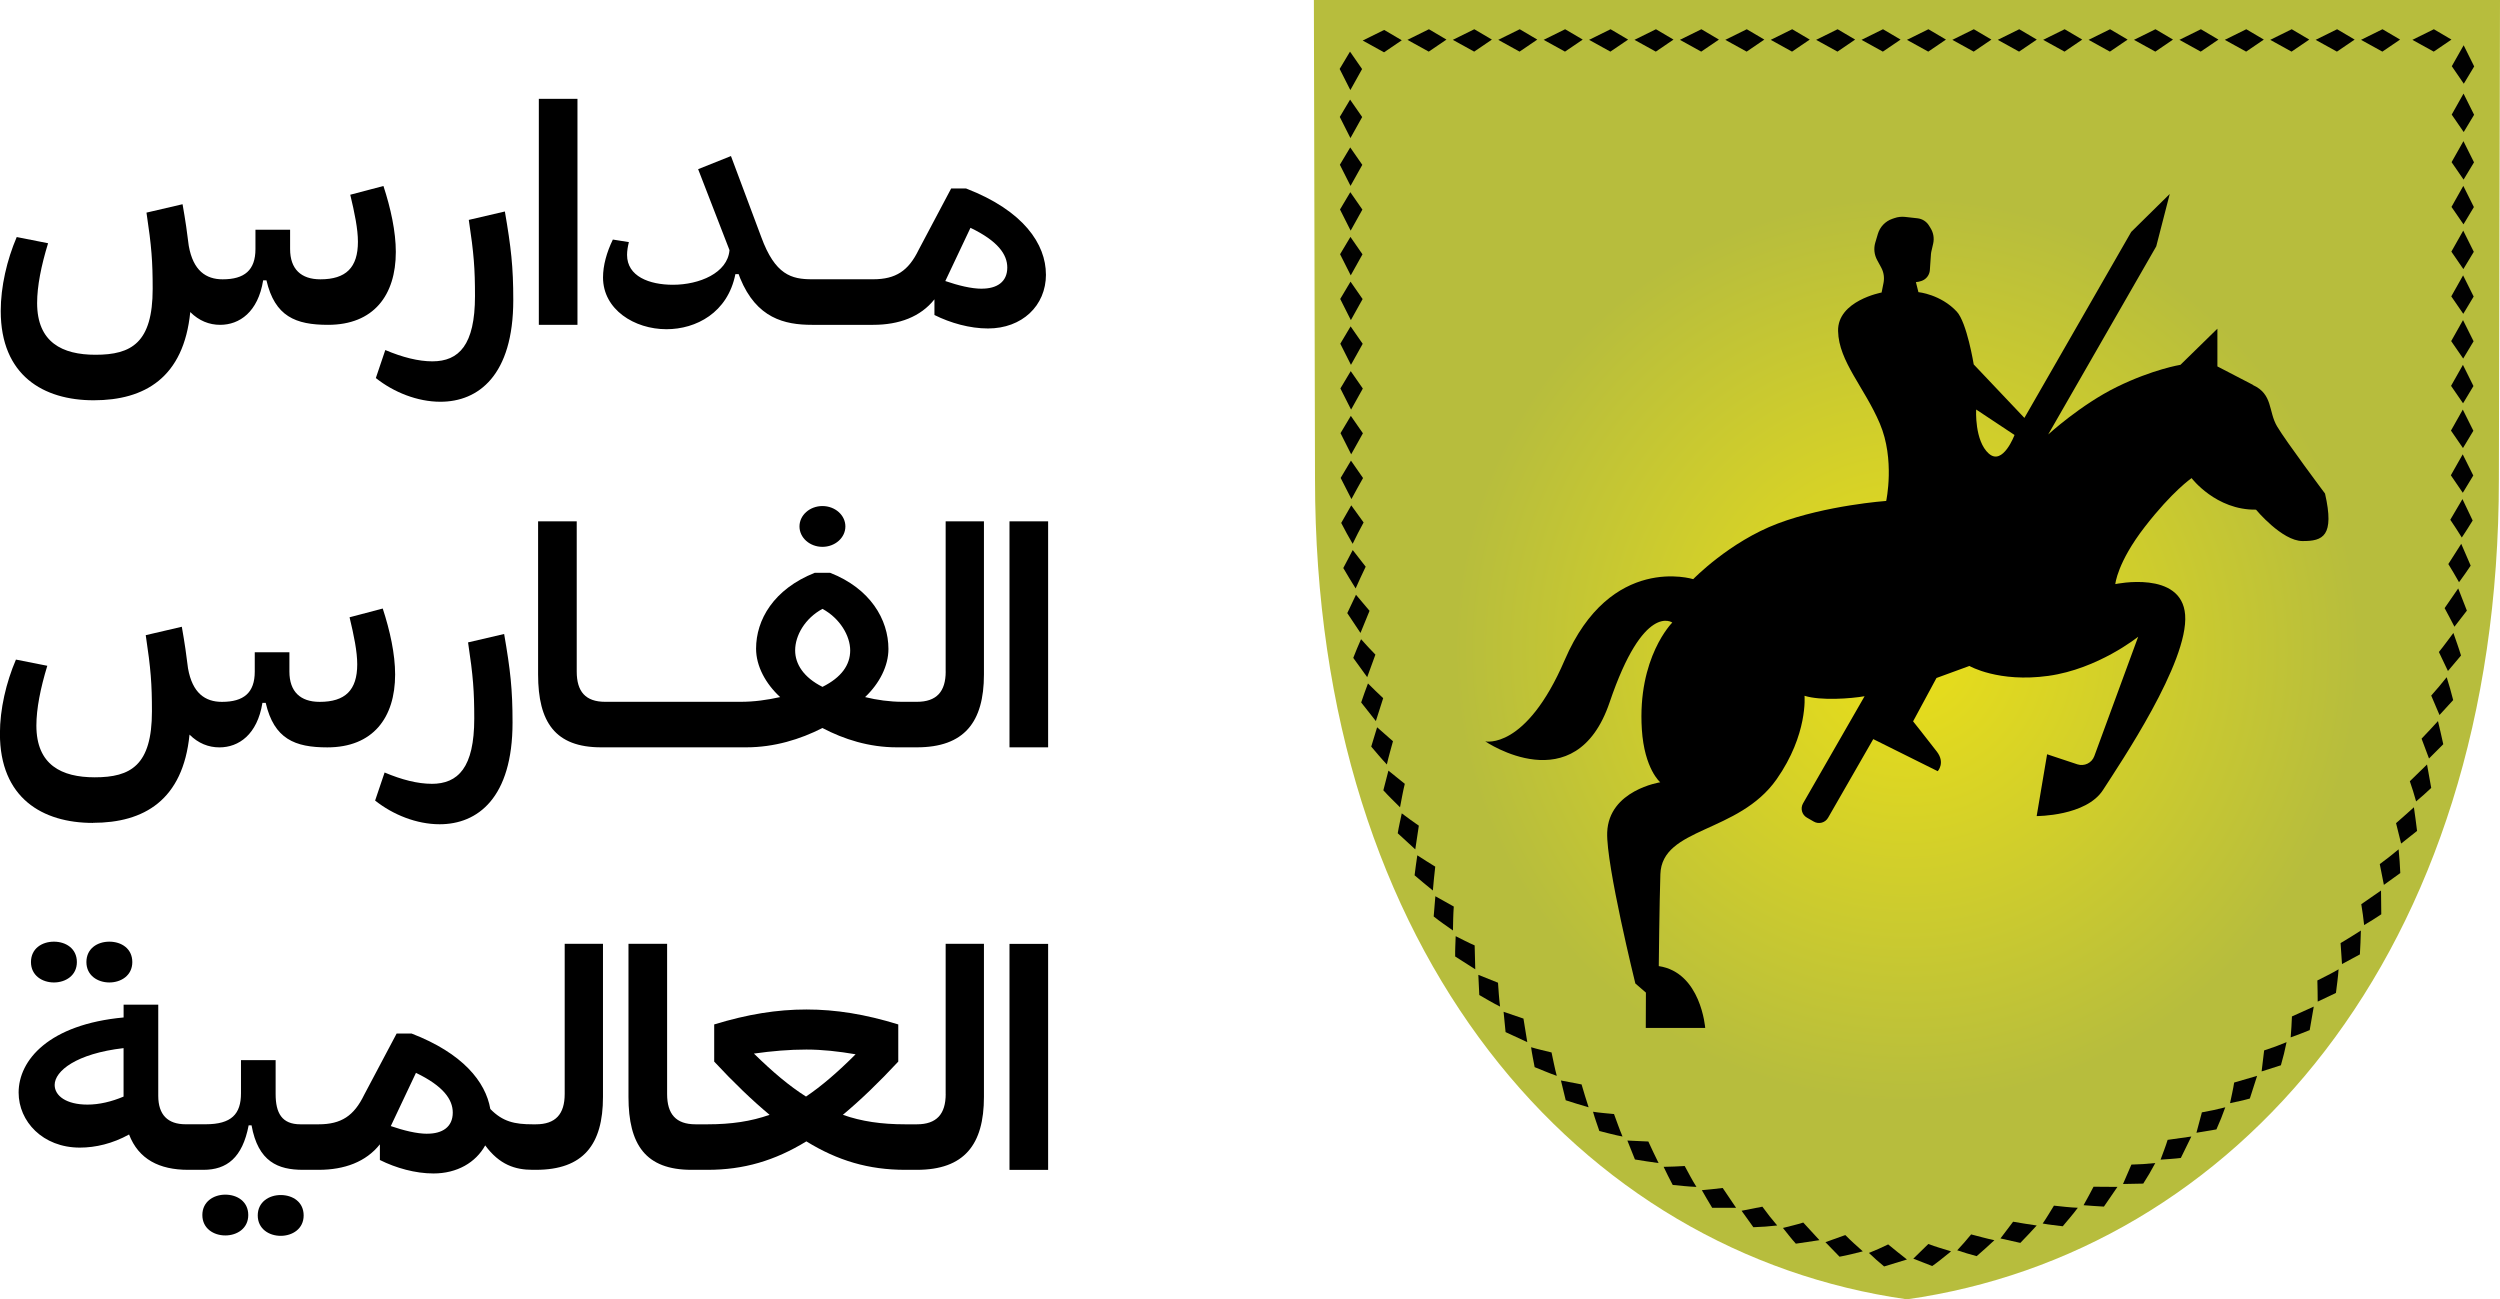 <?xml version="1.0" encoding="UTF-8"?><svg id="Layer_2" xmlns="http://www.w3.org/2000/svg" xmlns:xlink="http://www.w3.org/1999/xlink" viewBox="0 0 577.22 300"><defs><style>.cls-1{fill:url(#radial-gradient);}.cls-1,.cls-2,.cls-3{stroke-width:0px;}.cls-3{fill:#010101;}</style><radialGradient id="radial-gradient" cx="440.29" cy="150" fx="440.29" fy="150" r="143.61" gradientUnits="userSpaceOnUse"><stop offset="0" stop-color="#eadf19"/><stop offset=".73" stop-color="#b7bd3d"/></radialGradient></defs><g id="Layer_1-2"><path class="cls-1" d="m440.29,0h-136.93l.26,110.64c0,109.97,61.39,178.7,136.67,189.36,75.27-10.66,136.67-79.39,136.67-189.36l.26-110.64h-136.93Z"/><path class="cls-2" d="m520.18,88.86l-8.21-4.26v-8.71l-8.53,8.34s-6.4,1.04-14.71,5.12c-8.31,4.08-15.83,10.97-15.83,10.97l24.95-43.44,3.12-12.1-8.9,8.77-24.66,42.94-11.7-12.35s-1.57-9.68-3.92-12.2c-3.72-3.99-8.85-4.49-8.85-4.49l-.58-2.32s1.08-.04,1.9-.56h0c.76-.48,1.25-1.29,1.32-2.19l.26-3.76c.01-.14.03-.29.06-.43l.45-1.96c.27-1.21.06-2.48-.59-3.53l-.38-.62c-.58-.94-1.56-1.56-2.65-1.68l-2.87-.32c-.83-.09-1.67,0-2.46.28l-.5.17c-1.61.56-2.85,1.86-3.33,3.5l-.59,1.99c-.4,1.34-.24,2.78.42,4.01l.95,1.75c.59,1.09.77,2.34.53,3.55l-.44,2.21s-10.21,1.89-10.05,8.9c.15,7.01,6.1,13.02,9.64,21.35,3.54,8.33,1.47,17.87,1.47,17.87,0,0-13.83.99-25.02,5.21-11.19,4.22-19.54,12.85-19.54,12.85,0,0-19.06-5.99-29.67,18.67-8.99,20.91-18.35,18.78-18.35,18.78,0,0,20.84,14.24,28.72-9.01,7.88-23.23,14.47-18.42,14.47-18.42,0,0-8.09,8.05-7.03,24.66.59,9.17,4.25,12.22,4.25,12.22,0,0-11.9,1.81-12.25,11.59-.26,7.5,6.5,34.86,6.5,34.86l2.44,2.11-.03,8.15h13.72s-.96-12.81-10.72-14.27c0,0,.15-14.62.37-21.21.36-10.91,18.01-9.37,26.83-21.92,7.29-10.38,6.45-19.28,6.45-19.28,3.77,1.18,10.72.65,13.87.1l-14.21,24.74c-.66,1.15-.27,2.63.89,3.29l1.6.92c1.15.66,2.63.27,3.29-.89l10.43-18.16,14.89,7.41s1.79-1.95-.22-4.54c-2.81-3.64-5.47-6.97-5.47-6.97l5.4-10.01,7.6-2.78s6.71,3.89,18.23,2.29c11.52-1.6,20.74-9.04,20.74-9.04l-10.13,27.57c-.58,1.59-2.32,2.42-3.92,1.89l-6.98-2.32-2.41,14.27s11.43.05,15.33-6.04c3.91-6.09,19.79-29.51,18.95-40.43-.8-10.37-16.12-7.09-16.12-7.09,0,0,.42-4.97,6.81-13.22,6.38-8.24,10.8-11.25,10.8-11.25,0,0,5.61,7.42,14.87,7.28,0,0,6,7.23,10.73,7.25,4.73.03,7.45-1.12,5.21-10.96,0,0-9.04-12.07-11.08-15.53-2.04-3.46-.92-7.42-5.59-9.54Zm-60.97,15.89c-3.36-2.97-2.94-10.2-2.94-10.2l8.86,5.88s-2.68,7.17-5.92,4.31Z"/><polygon class="cls-3" points="314.49 15.94 311.78 20.8 309.31 15.92 311.7 11.92 314.49 15.94"/><polygon class="cls-3" points="314.51 27.02 311.8 31.88 309.34 27 311.72 23 314.51 27.02"/><polygon class="cls-3" points="314.54 38.06 311.82 42.92 309.36 38.04 311.75 34.04 314.54 38.06"/><polygon class="cls-3" points="314.56 48.39 311.85 53.25 309.39 48.37 311.77 44.37 314.56 48.39"/><polygon class="cls-3" points="314.58 58.72 311.87 63.58 309.41 58.7 311.8 54.7 314.58 58.72"/><polygon class="cls-3" points="314.61 69.05 311.9 73.91 309.44 69.03 311.82 65.03 314.61 69.05"/><polygon class="cls-3" points="314.63 79.38 311.92 84.24 309.46 79.36 311.84 75.36 314.63 79.38"/><polygon class="cls-3" points="314.66 89.71 311.95 94.57 309.48 89.69 311.87 85.69 314.66 89.71"/><polygon class="cls-3" points="314.68 100.04 311.97 104.9 309.51 100.01 311.89 96.02 314.68 100.04"/><path class="cls-3" d="m314.71,110.37c-.91,1.62-1.81,3.23-2.68,4.86-.85-1.62-1.68-3.26-2.49-4.88l2.38-4,2.79,4.02Z"/><path class="cls-3" d="m314.84,120.63c-.9,1.63-1.72,3.27-2.53,4.93-.91-1.59-1.82-3.19-2.64-4.82l2.32-4.06,2.85,3.95Z"/><path class="cls-3" d="m315.32,130.84c-.83,1.66-1.54,3.33-2.32,5.02-.94-1.55-1.96-3.12-2.85-4.71l2.18-4.15,2.99,3.84Z"/><path class="cls-3" d="m316.21,141.03l-2.09,5.11-3.05-4.58,2.01-4.24c1.05,1.25,2.08,2.49,3.13,3.71Z"/><path class="cls-3" d="m317.56,151.15l-1.89,5.2-3.22-4.45c.55-1.45,1.17-2.89,1.8-4.32,1.08,1.21,2.17,2.4,3.32,3.57Z"/><path class="cls-3" d="m319.36,161.2l-1.69,5.29-3.39-4.3c.52-1.48.99-2.93,1.57-4.39,1.12,1.16,2.35,2.28,3.51,3.4Z"/><path class="cls-3" d="m321.62,171.15c-.48,1.77-1.02,3.58-1.41,5.36-1.27-1.34-2.41-2.73-3.61-4.13l1.36-4.46,3.67,3.23Z"/><path class="cls-3" d="m324.35,180.98c-.45,1.81-.74,3.59-1.1,5.42-1.28-1.29-2.64-2.58-3.85-3.93l1.17-4.54,3.79,3.05Z"/><path class="cls-3" d="m327.59,190.64l-.82,5.47-4.05-3.72c.24-1.52.62-3.08.93-4.6,1.32.97,2.57,1.94,3.94,2.85Z"/><path class="cls-3" d="m331.38,200.09c-.19,1.82-.41,3.68-.55,5.52-1.43-1.13-2.8-2.32-4.22-3.51.21-1.56.38-3.08.63-4.62,1.35.9,2.77,1.76,4.13,2.61Z"/><path class="cls-3" d="m335.66,209.32c-.14,1.85-.15,3.67-.19,5.52-1.49-1.05-3.03-2.1-4.45-3.24l.39-4.67,4.25,2.38Z"/><path class="cls-3" d="m340.48,218.27l.14,5.53-4.64-2.96c-.03-1.55.07-3.14.12-4.69,1.46.73,2.86,1.47,4.37,2.13Z"/><path class="cls-3" d="m345.87,226.89c.13,1.83.24,3.7.48,5.52-1.65-.82-3.2-1.75-4.8-2.67l-.22-4.66,4.54,1.82Z"/><polygon class="cls-3" points="351.75 235.18 352.63 240.62 347.62 238.3 347.16 233.61 351.75 235.18"/><path class="cls-3" d="m358.23,242.99c.39,1.78.73,3.63,1.21,5.41-1.74-.6-3.39-1.33-5.11-2.01-.28-1.55-.61-3.04-.82-4.6,1.54.47,3.17.82,4.73,1.21Z"/><path class="cls-3" d="m365.17,250.39c.49,1.76,1.06,3.49,1.62,5.27-1.74-.52-3.53-1.03-5.28-1.62l-1.11-4.57,4.76.91Z"/><path class="cls-3" d="m372.66,257.23c.63,1.7,1.24,3.49,1.96,5.18-1.81-.34-3.54-.83-5.35-1.27-.5-1.5-1.04-2.92-1.46-4.45,1.58.25,3.25.37,4.85.53Z"/><path class="cls-3" d="m380.58,263.56c.75,1.66,1.55,3.3,2.37,4.98-1.79-.26-3.63-.51-5.46-.83l-1.75-4.37c1.64.09,3.25.16,4.84.22Z"/><path class="cls-3" d="m388.98,269.22c.87,1.6,1.73,3.28,2.71,4.82-1.85-.06-3.64-.28-5.48-.45-.72-1.41-1.45-2.75-2.1-4.18,1.62,0,3.27-.12,4.87-.19Z"/><path class="cls-3" d="m397.75,274.29l3.09,4.57h-5.52c-.83-1.35-1.61-2.72-2.38-4.06,1.63-.16,3.23-.31,4.82-.51Z"/><path class="cls-3" d="m406.91,278.61l1.67,2.21c.57.72,1.16,1.42,1.75,2.13-.91.09-1.83.19-2.75.26l-2.75.14-2.72-3.8c1.62-.3,3.22-.62,4.79-.94Z"/><path class="cls-3" d="m416.35,282.27c1.22,1.35,2.46,2.7,3.74,4.07l-5.45.81c-1.04-1.14-2.01-2.43-2.98-3.63,1.59-.41,3.13-.75,4.69-1.25Z"/><path class="cls-3" d="m426.06,285.16c1.3,1.32,2.66,2.53,4.04,3.76-1.77.45-3.57.91-5.37,1.24l-3.26-3.36c1.56-.54,3.09-1.09,4.59-1.64Z"/><path class="cls-3" d="m435.96,287.32c1.41,1.16,2.82,2.31,4.33,3.48l-5.27,1.61c-.6-.51-1.19-1-1.78-1.52l-1.73-1.6,2.23-.94c.74-.33,1.48-.69,2.21-1.03Z"/><path class="cls-3" d="m445.23,287.22c1.74.67,3.47,1.14,5.25,1.7-1.42,1.12-2.85,2.35-4.35,3.39l-4.37-1.7c1.19-1.14,2.35-2.27,3.48-3.4Z"/><path class="cls-3" d="m455.11,285.01c1.76.45,3.57.96,5.37,1.34-1.32,1.27-2.7,2.44-4.09,3.68-1.51-.42-3-.83-4.49-1.35,1.11-1.16,2.17-2.42,3.2-3.66Z"/><path class="cls-3" d="m464.81,282.08c1.79.33,3.6.59,5.44.87-1.23,1.33-2.48,2.71-3.78,4.02l-4.59-1.03c1-1.3,1.98-2.59,2.93-3.87Z"/><path class="cls-3" d="m474.23,278.37c1.81.19,3.68.42,5.51.49-1.09,1.49-2.29,2.84-3.48,4.27-1.57-.2-3.09-.35-4.63-.63.92-1.33,1.76-2.77,2.6-4.13Z"/><path class="cls-3" d="m483.37,274l5.52.04-3.12,4.55c-1.57-.07-3.15-.21-4.7-.32.79-1.44,1.57-2.83,2.3-4.26Z"/><path class="cls-3" d="m492.11,268.89l2.77-.12c.92-.06,1.83-.15,2.75-.24-.44.8-.88,1.62-1.34,2.41l-1.44,2.34-4.67.09c.67-1.51,1.31-3.01,1.94-4.49Z"/><path class="cls-3" d="m500.48,263.18l5.47-.77-2.42,4.95c-1.54.2-3.14.27-4.68.39.56-1.54,1.15-3,1.63-4.57Z"/><path class="cls-3" d="m508.39,256.83l2.72-.53,2.68-.64-.97,2.58-1.08,2.53-4.61.77c.44-1.59.86-3.16,1.26-4.72Z"/><path class="cls-3" d="m515.83,249.95l5.31-1.55-1.68,5.24c-1.49.43-3.07.73-4.57,1.07.33-1.61.7-3.14.95-4.76Z"/><polygon class="cls-3" points="522.76 242.53 525.38 241.63 527.94 240.62 527.34 243.31 526.63 245.96 522.18 247.38 522.76 242.53"/><path class="cls-3" d="m529.19,234.68l5.03-2.27-.94,5.43c-1.44.61-2.94,1.14-4.39,1.68.11-1.64.25-3.22.29-4.84Z"/><path class="cls-3" d="m535.05,226.38c1.62-.83,3.33-1.65,4.9-2.58-.12,1.85-.39,3.62-.61,5.46-1.42.68-2.81,1.36-4.21,2,0-1.64-.04-3.28-.08-4.89Z"/><path class="cls-3" d="m540.41,217.75c1.59-.92,3.11-1.91,4.69-2.9-.07,1.81-.1,3.67-.23,5.51l-4.13,2.23-.33-4.84Z"/><path class="cls-3" d="m545.19,208.77l4.56-3.16.06,5.49c-1.3.86-2.6,1.7-3.96,2.49-.16-1.6-.4-3.22-.66-4.83Z"/><path class="cls-3" d="m549.45,199.52c1.48-1.1,2.96-2.23,4.36-3.42.2,1.83.3,3.65.39,5.48l-3.79,2.73-.95-4.79Z"/><path class="cls-3" d="m553.21,190.06c1.39-1.19,2.74-2.42,4.13-3.67.25,1.8.52,3.63.73,5.46l-3.68,2.92-1.17-4.71Z"/><polygon class="cls-3" points="556.4 180.38 560.37 176.51 561.34 181.92 559.63 183.5 557.85 185.04 557.17 182.71 556.4 180.38"/><path class="cls-3" d="m559.11,170.55c1.26-1.33,2.55-2.68,3.79-4.06.44,1.77.81,3.54,1.22,5.34l-3.29,3.3-1.72-4.59Z"/><polygon class="cls-3" points="561.34 160.6 563.16 158.5 564.91 156.36 565.7 158.99 566.41 161.64 563.25 165.09 561.34 160.6"/><path class="cls-3" d="m563.11,150.54c1.18-1.44,2.22-2.92,3.35-4.4.59,1.72,1.24,3.47,1.76,5.21l-3.02,3.58-2.09-4.39Z"/><path class="cls-3" d="m564.43,140.41l3.14-4.55,2,5.13c-.94,1.25-1.92,2.49-2.87,3.71-.76-1.45-1.49-2.88-2.27-4.3Z"/><path class="cls-3" d="m565.29,130.23l2.98-4.67,2.18,5.04c-.85,1.29-1.77,2.57-2.69,3.83-.8-1.41-1.6-2.81-2.47-4.2Z"/><path class="cls-3" d="m565.74,120.01l2.81-4.78,2.36,4.95c-.82,1.32-1.63,2.63-2.51,3.93-.83-1.38-1.76-2.75-2.66-4.1Z"/><polygon class="cls-3" points="565.87 109.74 568.61 104.9 571.05 109.79 568.63 113.78 565.87 109.74"/><polygon class="cls-3" points="565.9 99.42 568.63 94.57 571.07 99.46 568.67 103.45 565.9 99.42"/><polygon class="cls-3" points="565.92 89.09 568.66 84.24 571.09 89.13 568.69 93.12 565.92 89.09"/><polygon class="cls-3" points="565.95 78.76 568.68 73.91 571.12 78.8 568.72 82.79 565.95 78.76"/><polygon class="cls-3" points="565.97 68.43 568.7 63.58 571.14 68.47 568.74 72.46 565.97 68.43"/><polygon class="cls-3" points="565.99 58.1 568.73 53.25 571.17 58.14 568.76 62.13 565.99 58.1"/><polygon class="cls-3" points="566.02 47.77 568.75 42.92 571.19 47.81 568.79 51.8 566.02 47.77"/><polygon class="cls-3" points="566.04 37.44 568.78 32.59 571.22 37.48 568.81 41.47 566.04 37.44"/><polygon class="cls-3" points="566.07 26.46 568.8 21.61 571.24 26.5 568.84 30.49 566.07 26.46"/><polygon class="cls-3" points="566.09 15.29 568.83 10.45 571.26 15.34 568.86 19.33 566.09 15.29"/><polygon class="cls-3" points="561.92 11.92 556.99 9.2 561.95 6.75 566.01 9.14 561.92 11.92"/><polygon class="cls-3" points="550.06 11.92 545.13 9.2 550.09 6.75 554.15 9.14 550.06 11.92"/><polygon class="cls-3" points="539.57 11.92 534.65 9.2 539.61 6.75 543.66 9.14 539.57 11.92"/><polygon class="cls-3" points="529.09 11.92 524.17 9.2 529.13 6.75 533.18 9.14 529.09 11.92"/><polygon class="cls-3" points="518.61 11.92 513.68 9.2 518.64 6.75 522.69 9.14 518.61 11.92"/><polygon class="cls-3" points="508.12 11.92 503.2 9.2 508.16 6.75 512.21 9.14 508.12 11.92"/><polygon class="cls-3" points="497.64 11.92 492.71 9.2 497.67 6.75 501.72 9.14 497.64 11.92"/><polygon class="cls-3" points="487.15 11.92 482.23 9.2 487.19 6.75 491.24 9.14 487.15 11.92"/><polygon class="cls-3" points="476.67 11.92 471.74 9.2 476.7 6.75 480.76 9.14 476.67 11.92"/><polygon class="cls-3" points="466.18 11.92 461.26 9.2 466.22 6.75 470.27 9.14 466.18 11.92"/><polygon class="cls-3" points="455.7 11.92 450.77 9.2 455.73 6.75 459.79 9.14 455.7 11.92"/><polygon class="cls-3" points="445.21 11.92 440.29 9.2 445.25 6.75 449.3 9.14 445.21 11.92"/><polygon class="cls-3" points="434.73 11.92 429.8 9.2 434.76 6.75 438.82 9.14 434.73 11.92"/><polygon class="cls-3" points="424.25 11.92 419.32 9.2 424.28 6.75 428.33 9.14 424.25 11.92"/><polygon class="cls-3" points="413.76 11.92 408.84 9.2 413.8 6.75 417.85 9.14 413.76 11.92"/><polygon class="cls-3" points="403.28 11.92 398.35 9.2 403.31 6.75 407.36 9.14 403.28 11.92"/><polygon class="cls-3" points="392.79 11.92 387.87 9.2 392.83 6.75 396.88 9.14 392.79 11.92"/><polygon class="cls-3" points="382.31 11.92 377.38 9.2 382.34 6.75 386.39 9.14 382.31 11.92"/><polygon class="cls-3" points="371.82 11.92 366.9 9.2 371.86 6.75 375.91 9.14 371.82 11.92"/><polygon class="cls-3" points="361.34 11.92 356.41 9.2 361.37 6.75 365.43 9.14 361.34 11.92"/><polygon class="cls-3" points="350.85 11.92 345.93 9.2 350.89 6.75 354.94 9.14 350.85 11.92"/><polygon class="cls-3" points="340.37 11.92 335.44 9.2 340.4 6.75 344.46 9.14 340.37 11.92"/><polygon class="cls-3" points="329.88 11.92 324.96 9.2 329.92 6.75 333.97 9.14 329.88 11.92"/><polygon class="cls-3" points="319.56 12.08 314.63 9.36 319.59 6.91 323.65 9.3 319.56 12.08"/><path class="cls-2" d="m21.63,92.42c11.78,0,20.79-5.22,22.3-20.37,2.02,2.02,4.38,2.95,6.9,2.95,4.46,0,8.75-2.95,9.93-10.27h.76c1.94,8.33,6.73,10.27,14.22,10.27,10.52,0,15.65-6.82,15.65-16.83,0-4.71-1.18-10.1-2.86-15.23l-7.66,2.02c1.01,4.21,1.77,7.91,1.77,10.86,0,5.98-2.78,8.67-8.67,8.67-4.46,0-6.99-2.36-6.99-6.99v-4.46h-8v4.46c0,4.88-2.53,6.99-7.57,6.99-3.87,0-6.82-2.02-7.83-7.74-.34-2.86-.76-5.81-1.43-9.6l-8.33,1.94c1.18,7.83,1.43,11.28,1.43,17.59,0,12.46-4.88,15.23-13.21,15.23-7.66,0-13.47-2.86-13.47-11.95,0-3.87.93-8.58,2.53-13.8l-7.24-1.43C1.6,60.02.17,66.16.17,71.8c0,14.9,9.85,20.62,21.46,20.62Z"/><path class="cls-2" d="m86.78,87.29c4.12,3.28,9.6,5.47,14.9,5.47,8.75,0,16.83-6.06,16.83-23.48,0-7.74-.51-12.12-1.94-20.45l-8.33,1.94c1.18,7.83,1.43,11.28,1.43,17.59,0,11.28-3.7,15.07-9.85,15.07-3.2,0-6.9-.93-10.86-2.61l-2.19,6.48Z"/><rect class="cls-2" x="124.41" y="22.82" width="8.92" height="52.18"/><path class="cls-2" d="m241.49,63.38c0-6.99-5.13-14.73-18.43-19.86h-3.45l-7.49,14.14c-2.36,4.88-5.3,6.82-10.52,6.82h0s0,0,0,0h-14.14s0,0,0,0,0,0,0,0c-4.71,0-8.5-1.01-11.7-9.76l-6.99-18.69-7.58,3.03,7.24,18.69c-.42,5.3-6.99,8-13.05,8-5.47,0-10.6-1.94-10.6-6.9,0-.93.17-1.94.42-2.95l-3.7-.59c-1.43,2.95-2.27,5.98-2.27,8.75,0,7.41,7.24,11.95,14.65,11.95,6.82,0,14.14-3.79,15.91-12.71h.76l.34.93c3.79,9.26,10.27,10.77,16.58,10.77,0,0,0,0,0,0s0,0,0,0h14.14s0,0,0,0c5.98,0,10.94-1.85,14.14-5.89v3.62c3.7,1.85,8.16,3.11,12.37,3.11,7.83,0,13.38-5.22,13.38-12.46Zm-14.81,3.28c-2.44,0-5.47-.76-8.42-1.77l5.81-12.29c6.31,3.03,8.5,6.14,8.5,9.17,0,3.37-2.44,4.88-5.89,4.88Z"/><path class="cls-2" d="m21.46,189.98c11.78,0,20.79-5.22,22.3-20.37,2.02,2.02,4.38,2.95,6.9,2.95,4.46,0,8.75-2.95,9.93-10.27h.76c1.94,8.33,6.73,10.27,14.22,10.27,10.52,0,15.66-6.82,15.66-16.83,0-4.71-1.18-10.1-2.86-15.23l-7.66,2.02c1.01,4.21,1.77,7.91,1.77,10.86,0,5.98-2.78,8.67-8.67,8.67-4.46,0-6.99-2.36-6.99-6.99v-4.46h-8v4.46c0,4.88-2.53,6.99-7.58,6.99-3.87,0-6.82-2.02-7.83-7.74-.34-2.86-.76-5.81-1.43-9.6l-8.33,1.94c1.18,7.83,1.43,11.28,1.43,17.59,0,12.46-4.88,15.23-13.21,15.23-7.66,0-13.47-2.86-13.47-11.95,0-3.87.93-8.58,2.52-13.8l-7.24-1.43c-2.27,5.3-3.7,11.45-3.7,17.09,0,14.9,9.85,20.62,21.46,20.62Z"/><path class="cls-2" d="m99.66,180.97c-3.2,0-6.9-.93-10.86-2.61l-2.19,6.48c4.12,3.28,9.6,5.47,14.9,5.47,8.75,0,16.83-6.06,16.83-23.48,0-7.74-.5-12.12-1.94-20.45l-8.33,1.94c1.18,7.83,1.43,11.28,1.43,17.59,0,11.28-3.7,15.07-9.85,15.07Z"/><ellipse class="cls-2" cx="189.89" cy="121.55" rx="5.3" ry="4.71"/><path class="cls-2" d="m218.35,155.05c0,4.63-2.1,6.99-6.65,6.99h-.76s0,0,0,0,0,0,0,0h-2.53c-2.95,0-5.98-.42-8.67-1.09,3.37-3.2,5.39-7.24,5.39-11.11,0-6.82-4.21-13.97-13.47-17.59h-3.54c-9.51,3.79-13.55,10.86-13.55,17.51,0,4.04,2.19,8.08,5.56,11.19-3.03.67-5.98,1.09-9.17,1.09h-2.19s0,0,0,0,0,0,0,0h-14.14s0,0,0,0h-14.14s0,0,0,0,0,0,0,0h-.76c-4.54,0-6.57-2.36-6.57-6.99v-34.68h-8.92v35.35c0,11.03,3.96,16.83,14.56,16.83h1.68s0,0,0,0,0,0,0,0h14.14s0,0,0,0h14.14s0,0,0,0,0,0,0,0h3.54c6.48,0,12.46-1.85,17.59-4.46,4.97,2.61,10.77,4.46,17.17,4.46h3.87s0,0,0,0,0,0,0,0h.76c10.94,0,15.49-5.81,15.49-16.83v-35.35h-8.84v34.68Zm-28.45,3.54c-4.38-2.19-6.31-5.3-6.31-8.42,0-3.45,2.27-7.41,6.31-9.59,4.04,2.19,6.4,6.23,6.4,9.59s-2.02,6.23-6.4,8.42Z"/><rect class="cls-2" x="233.08" y="120.37" width="8.92" height="52.18"/><path class="cls-2" d="m19.95,222.13c0,3.11,2.61,4.71,5.3,4.71s5.3-1.6,5.3-4.71-2.52-4.71-5.3-4.71-5.3,1.6-5.3,4.71Z"/><path class="cls-2" d="m7.15,222.13c0,3.11,2.61,4.71,5.3,4.71s5.3-1.6,5.3-4.71-2.53-4.71-5.3-4.71-5.3,1.6-5.3,4.71Z"/><path class="cls-2" d="m52.02,275.83c-2.69,0-5.3,1.6-5.3,4.71s2.61,4.71,5.3,4.71,5.3-1.6,5.3-4.71-2.53-4.71-5.3-4.71Z"/><path class="cls-2" d="m64.81,275.92c-2.69,0-5.3,1.6-5.3,4.71s2.61,4.71,5.3,4.71,5.3-1.6,5.3-4.71-2.53-4.71-5.3-4.71Z"/><path class="cls-2" d="m130.38,252.6c0,4.63-2.1,6.99-6.65,6.99h-.76s0,0,0,0,0,0,0,0c-4.12,0-6.9-.59-9.76-3.54-1.09-6.31-6.4-12.88-18.18-17.42h-3.45l-7.49,14.14c-2.36,4.88-5.3,6.82-10.52,6.82,0,0,0,0,0,0s0,0,0,0h-4.21c-4.29,0-5.72-2.61-5.72-6.99v-7.83h-8v7.66c0,4.8-2.19,7.15-8.16,7.15h-3.03s0,0,0,0,0,0,0,0h-1.6c-4.12,0-6.31-2.19-6.31-6.57v-21.04h-8v2.95c-17.25,1.6-24.24,9.85-24.24,17.34,0,6.65,5.55,12.71,14.14,12.71,3.62,0,7.57-.93,11.36-3.03,2.19,5.72,6.99,8.16,13.64,8.16h1.01s0,0,0,0,0,0,0,0h2.52c5.39,0,9.01-2.78,10.44-10.27h.67c1.51,8.42,6.14,10.27,11.87,10.27h3.62s0,0,0,0,0,0,0,0c5.98,0,10.94-1.85,14.14-5.89v3.62c3.7,1.85,8.16,3.11,12.37,3.11,5.47,0,9.76-2.53,11.95-6.48,3.28,4.46,6.9,5.64,10.94,5.64,0,0,0,0,0,0s0,0,0,0h.76c10.94,0,15.49-5.81,15.49-16.83v-35.35h-8.84v34.68Zm-101.85.59c-2.78,1.18-5.64,1.85-8.33,1.85-4.88,0-7.58-2.02-7.58-4.54,0-3.2,4.97-7.24,15.91-8.5v11.19Zm70.12,8.58c-2.44,0-5.47-.76-8.42-1.77l5.81-12.29c6.31,3.03,8.5,6.14,8.5,9.17,0,3.37-2.44,4.88-5.89,4.88Z"/><path class="cls-2" d="m218.35,252.6c0,4.63-2.1,6.99-6.65,6.99h-.76s0,0,0,0,0,0,0,0h-1.94c-5.47,0-10.1-.67-14.39-2.19,4.04-3.37,8.25-7.41,12.79-12.29v-8.58c-7.66-2.36-14.39-3.45-21.21-3.45s-13.55,1.09-21.29,3.45v8.58c4.54,4.88,8.75,8.92,12.79,12.29-4.29,1.51-8.84,2.19-14.31,2.19h-2.02s0,0,0,0,0,0,0,0h-.76c-4.54,0-6.57-2.36-6.57-6.99v-34.68h-8.92v35.35c0,11.03,3.96,16.83,14.56,16.83h1.68s0,0,0,0,0,0,0,0h2.02c8.33,0,15.49-2.1,22.81-6.57,7.24,4.46,14.39,6.57,22.81,6.57h1.94s0,0,0,0,0,0,0,0h.76c10.94,0,15.49-5.81,15.49-16.83v-35.35h-8.84v34.68Zm-32.24.59c-3.87-2.44-7.74-5.72-12.04-9.93,4.21-.59,8.16-.93,12.12-.93,3.7,0,7.41.42,11.36,1.09-4.12,4.12-7.83,7.32-11.45,9.76Z"/><rect class="cls-2" x="233.08" y="217.93" width="8.92" height="52.18"/></g></svg>